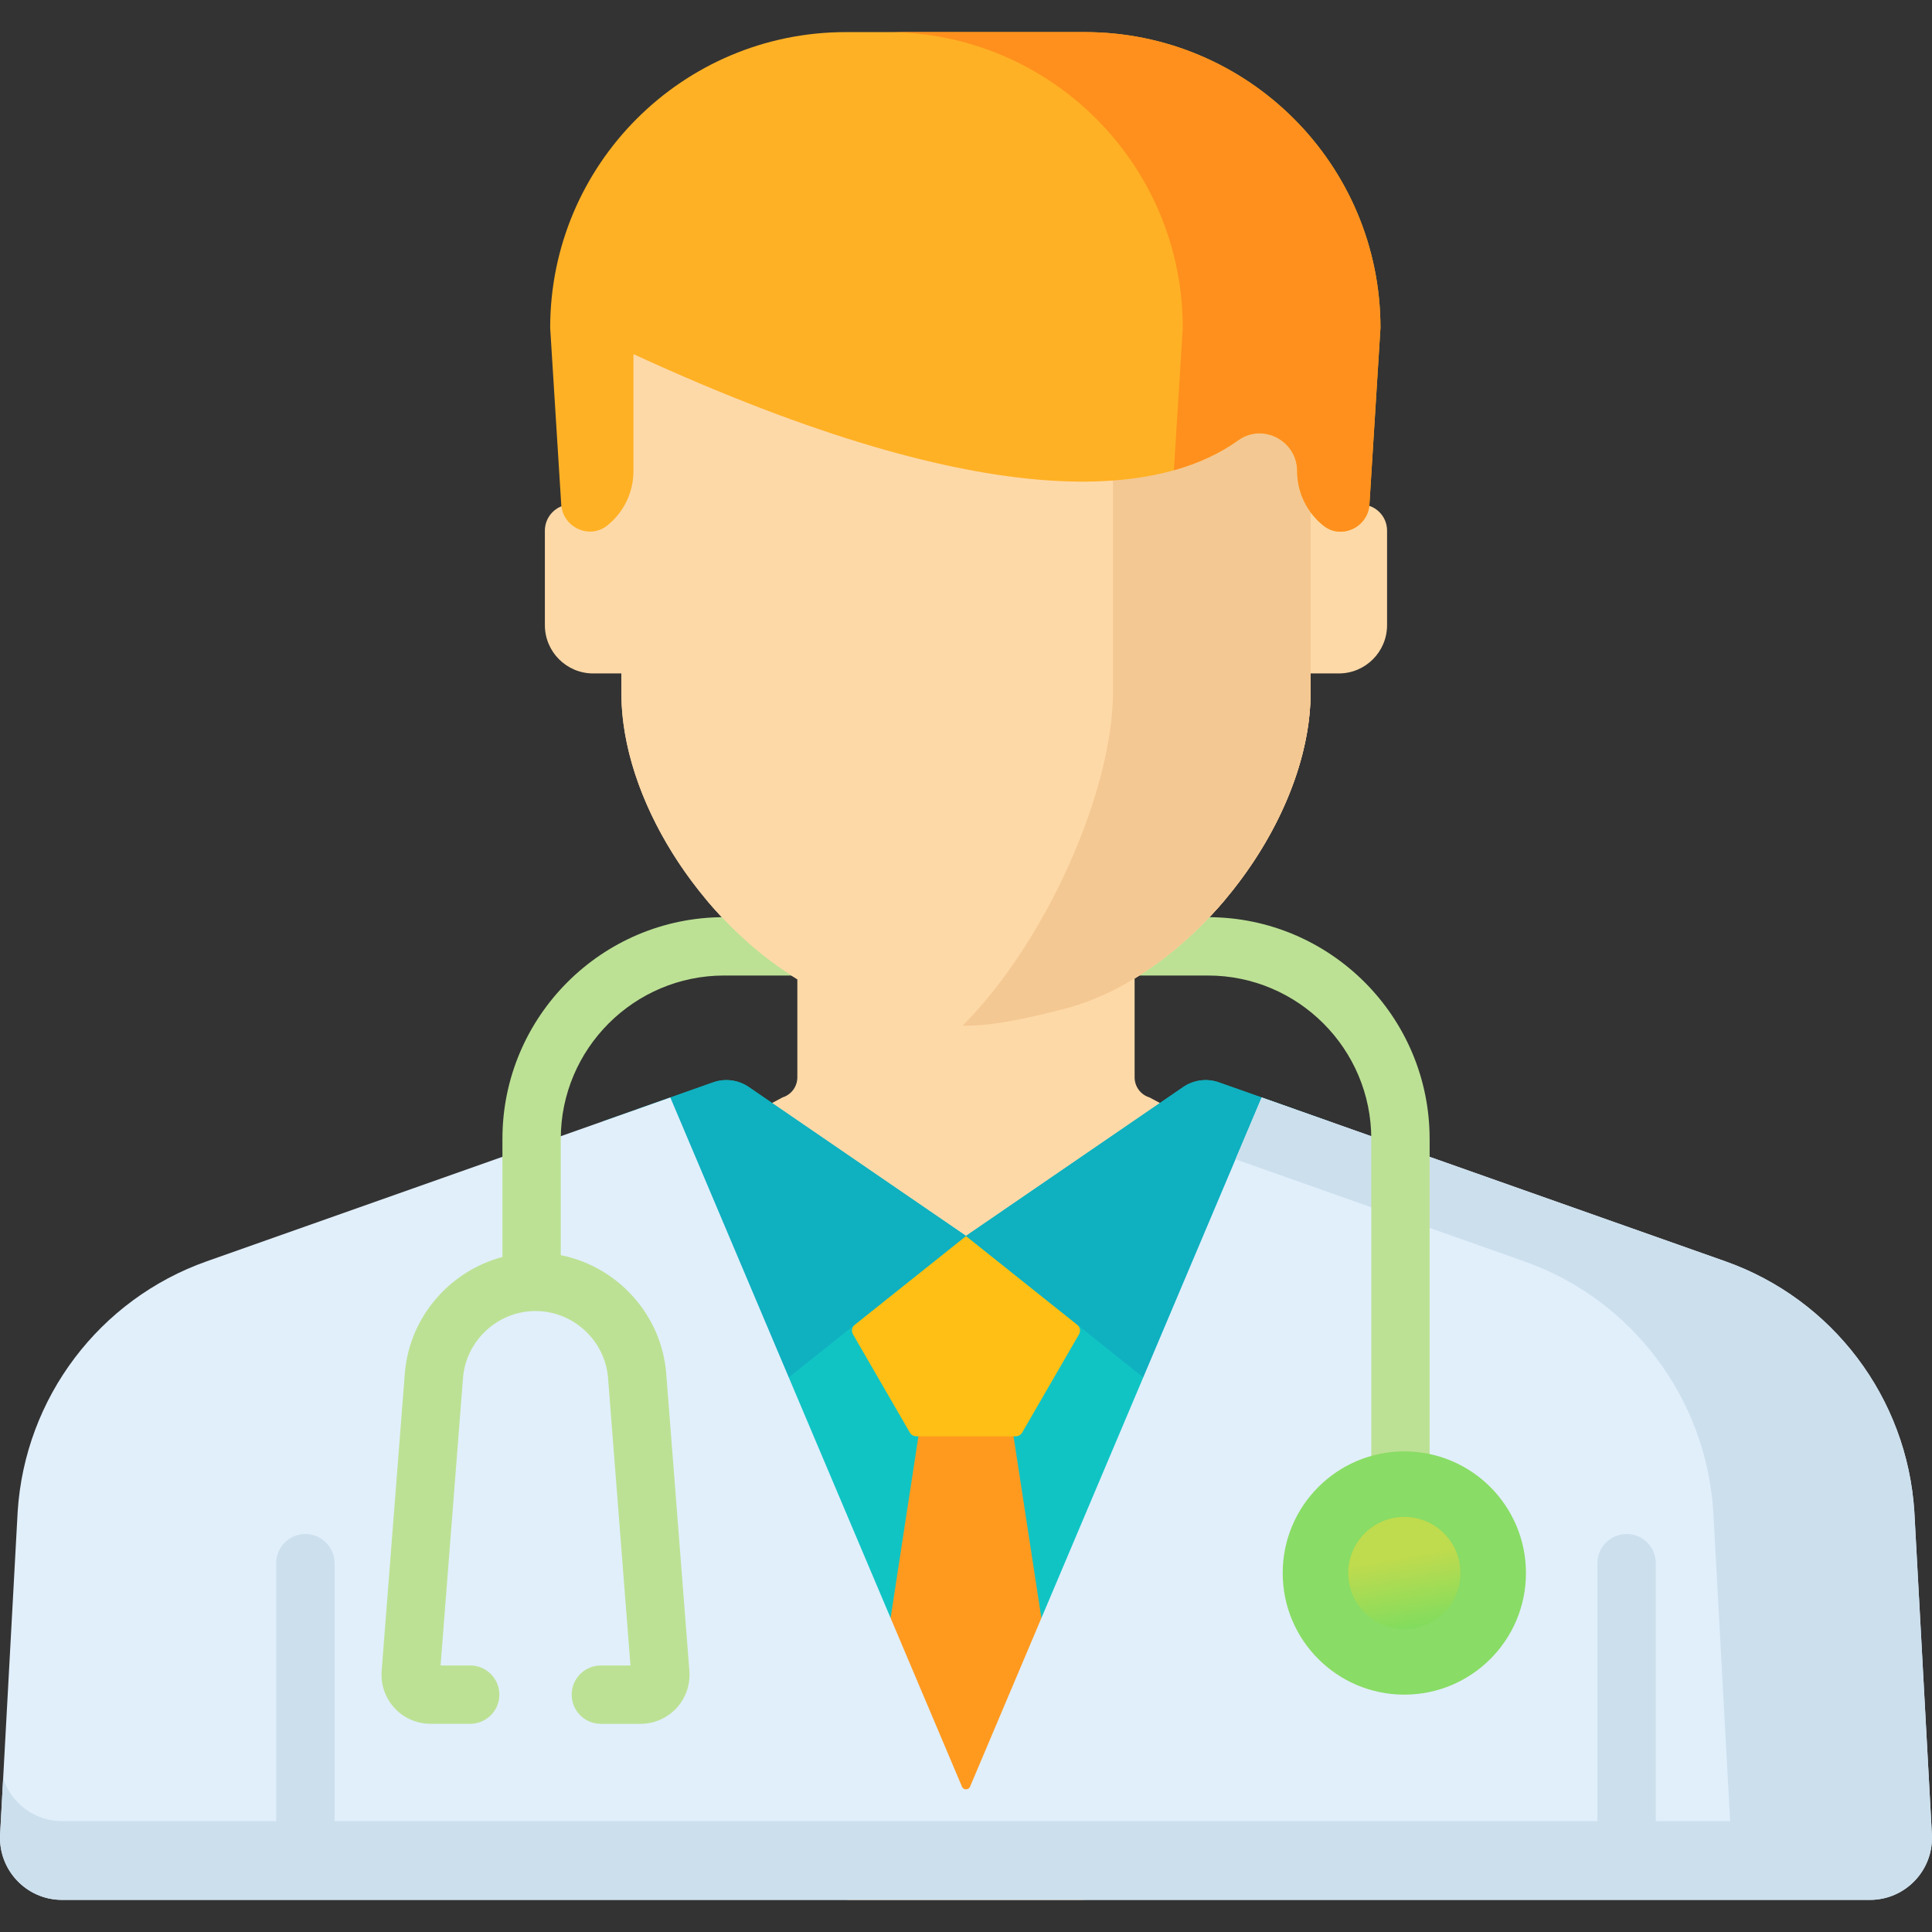 <svg width="70" height="70" viewBox="0 0 70 70" fill="none" xmlns="http://www.w3.org/2000/svg">
<rect x="0" y="0" width="70" height="70" fill="#333333" stroke="none"/>
<path d="M21.492 24.4H22.513V25.109C22.513 28.957 25.362 33.329 28.889 35.478L28.889 39.034C28.889 39.368 28.671 39.663 28.352 39.761L23.866 42.152L24.452 42.739C30.254 48.55 39.748 48.55 45.55 42.739L46.136 42.152L41.646 39.761C41.327 39.663 41.109 39.368 41.109 39.034L41.109 35.449C44.638 33.3 47.486 28.931 47.486 25.081V24.4H48.506C49.473 24.4 50.256 23.616 50.256 22.65V19.222C50.255 18.7 49.831 18.278 49.309 18.278H20.689C20.167 18.278 19.744 18.7 19.742 19.222V22.65C19.742 23.616 20.526 24.4 21.492 24.4Z" fill="#FED9A8"/>
<path d="M34.817 67.885C34.85 67.946 34.907 67.98 34.967 67.989C34.978 67.991 34.989 67.99 34.999 67.99C35.01 67.99 35.021 67.991 35.032 67.989C35.092 67.98 35.149 67.946 35.182 67.885L46.903 40.185L44.162 39.217C43.728 39.063 43.248 39.127 42.868 39.387L34.999 44.78L27.131 39.387C26.751 39.127 26.27 39.063 25.836 39.217L23.096 40.185L34.817 67.885Z" fill="#10C4C4"/>
<path d="M36.51 50.653H33.489L30.705 68.836H39.294L36.51 50.653Z" fill="#FF9A1F"/>
<path d="M35 44.781L30.968 47.996C30.865 48.082 30.839 48.229 30.906 48.346L32.964 51.903C33.013 51.988 33.104 52.04 33.203 52.04H36.798C36.896 52.04 36.987 51.988 37.036 51.903L39.094 48.346C39.161 48.229 39.135 48.082 39.032 47.996L35 44.781Z" fill="#FFBF14"/>
<path d="M27.364 50.873L31.002 47.969L35.001 44.78L27.132 39.387C26.753 39.127 26.272 39.063 25.838 39.217L21.832 40.632L27.364 50.873Z" fill="#0FB0C0"/>
<path d="M42.636 50.873L38.998 47.969L35 44.78L42.868 39.387C43.248 39.127 43.729 39.063 44.163 39.217L48.169 40.632L42.636 50.873Z" fill="#0FB0C0"/>
<path d="M69.995 66.443L69.36 54.771C69.098 50.645 66.401 47.075 62.509 45.699L45.713 39.764L35.141 64.749C35.115 64.796 35.071 64.823 35.025 64.829C35.017 64.831 35.008 64.83 35 64.83C34.992 64.83 34.983 64.831 34.975 64.829C34.929 64.823 34.885 64.796 34.86 64.749L24.287 39.764L7.491 45.699C3.599 47.075 0.902 50.645 0.64 54.771L0.005 66.443C-0.078 67.739 0.95 68.836 2.247 68.836H34.972H35.028H67.753C69.05 68.836 70.078 67.739 69.995 66.443Z" fill="#E1EFFB"/>
<path d="M69.995 66.443L69.36 54.771C69.098 50.645 66.401 47.075 62.509 45.699L45.713 39.764L44.765 42.004L55.225 45.7C59.117 47.075 61.813 50.645 62.076 54.771L62.686 65.983H59.993V56.637C59.993 56.053 59.519 55.58 58.936 55.58C58.352 55.58 57.879 56.053 57.879 56.637V65.983H35.028H34.972H12.121V56.637C12.121 56.053 11.648 55.58 11.064 55.58C10.481 55.58 10.007 56.053 10.007 56.637V65.983H2.247C1.246 65.983 0.408 65.328 0.114 64.434L0.005 66.443C-0.078 67.74 0.95 68.837 2.247 68.837H10.007H12.121H34.972H35.028H57.879H59.992H60.468H67.753C69.05 68.836 70.078 67.739 69.995 66.443Z" fill="#CCDFED"/>
<path d="M22.514 25.11C22.514 29.869 26.872 35.433 31.481 36.595C34.475 37.35 35.351 37.355 38.348 36.61L38.485 36.575C43.109 35.426 47.485 29.854 47.485 25.082V11.751H22.514V25.11Z" fill="#FED9A8"/>
<path d="M43.765 33.231H26.236C21.807 33.231 18.204 36.834 18.204 41.263V45.544C16.295 46.048 14.826 47.723 14.667 49.768L13.828 60.542C13.789 61.035 13.96 61.525 14.295 61.887C14.63 62.25 15.105 62.457 15.599 62.457H17.036C17.62 62.457 18.093 61.984 18.093 61.401C18.093 60.817 17.62 60.343 17.036 60.343H15.963L16.775 49.932C16.881 48.569 18.035 47.501 19.403 47.501C20.77 47.501 21.925 48.569 22.031 49.932L22.843 60.344H21.77C21.186 60.344 20.713 60.817 20.713 61.401C20.713 61.984 21.186 62.458 21.77 62.458H23.207C23.701 62.458 24.176 62.25 24.511 61.887C24.846 61.525 25.017 61.035 24.978 60.543L24.139 49.768C23.971 47.623 22.364 45.884 20.318 45.477V41.263C20.318 38 22.973 35.345 26.236 35.345H43.766C47.029 35.345 49.684 38 49.684 41.263V54.301C49.684 54.884 50.157 55.358 50.741 55.358C51.325 55.358 51.798 54.884 51.798 54.301V41.263C51.797 36.834 48.194 33.231 43.765 33.231Z" fill="#BCE194"/>
<path d="M25.572 32.575C26.791 34.035 28.279 35.251 29.859 36.002H40.08C41.673 35.258 43.176 34.04 44.406 32.575H25.572Z" fill="#FED9A8"/>
<path d="M50.881 61.4C53.315 61.4 55.288 59.428 55.288 56.994C55.288 54.56 53.315 52.587 50.881 52.587C48.447 52.587 46.475 54.56 46.475 56.994C46.475 59.428 48.447 61.4 50.881 61.4Z" fill="#89DC65"/>
<path d="M50.882 59.026C52.004 59.026 52.914 58.116 52.914 56.994C52.914 55.871 52.004 54.961 50.882 54.961C49.76 54.961 48.85 55.871 48.85 56.994C48.85 58.116 49.76 59.026 50.882 59.026Z" fill="url(#paint0_linear_5103_4658)"/>
<path d="M40.324 11.751V25.082C40.324 28.588 37.962 34.054 34.875 37.164C35.856 37.172 36.83 36.987 38.349 36.609L38.486 36.575C43.11 35.425 47.486 29.854 47.486 25.082V11.751H40.324Z" fill="#F4C892"/>
<path d="M34.975 1.163H30.649C24.731 1.163 19.934 5.961 19.934 11.879L20.334 18.275C20.386 19.104 21.353 19.559 22.002 19.041C22.581 18.578 22.951 17.866 22.951 17.067V12.831C36.207 18.934 42.187 17.87 44.865 15.951C45.757 15.312 46.999 15.972 46.999 17.07C46.999 17.869 47.371 18.581 47.95 19.044C48.599 19.562 49.565 19.106 49.617 18.278L50.017 11.879C50.017 5.961 45.219 1.163 39.301 1.163L34.975 1.163Z" fill="#FFB125"/>
<path d="M39.301 1.163H34.975H32.139C38.057 1.163 42.854 5.961 42.854 11.879L42.532 17.038C43.503 16.765 44.267 16.38 44.865 15.951C45.757 15.312 46.999 15.972 46.999 17.07C46.999 17.869 47.37 18.581 47.95 19.044C48.598 19.562 49.565 19.106 49.617 18.278L50.017 11.879C50.016 5.961 45.219 1.163 39.301 1.163Z" fill="#FF901D"/>
<defs>
<linearGradient id="paint0_linear_5103_4658" x1="50.397" y1="55.036" x2="51.286" y2="60.114" gradientUnits="userSpaceOnUse">
<stop offset="0.279" stop-color="#BFDB4E"/>
<stop offset="1" stop-color="#67DD65"/>
</linearGradient>
</defs>
</svg>

